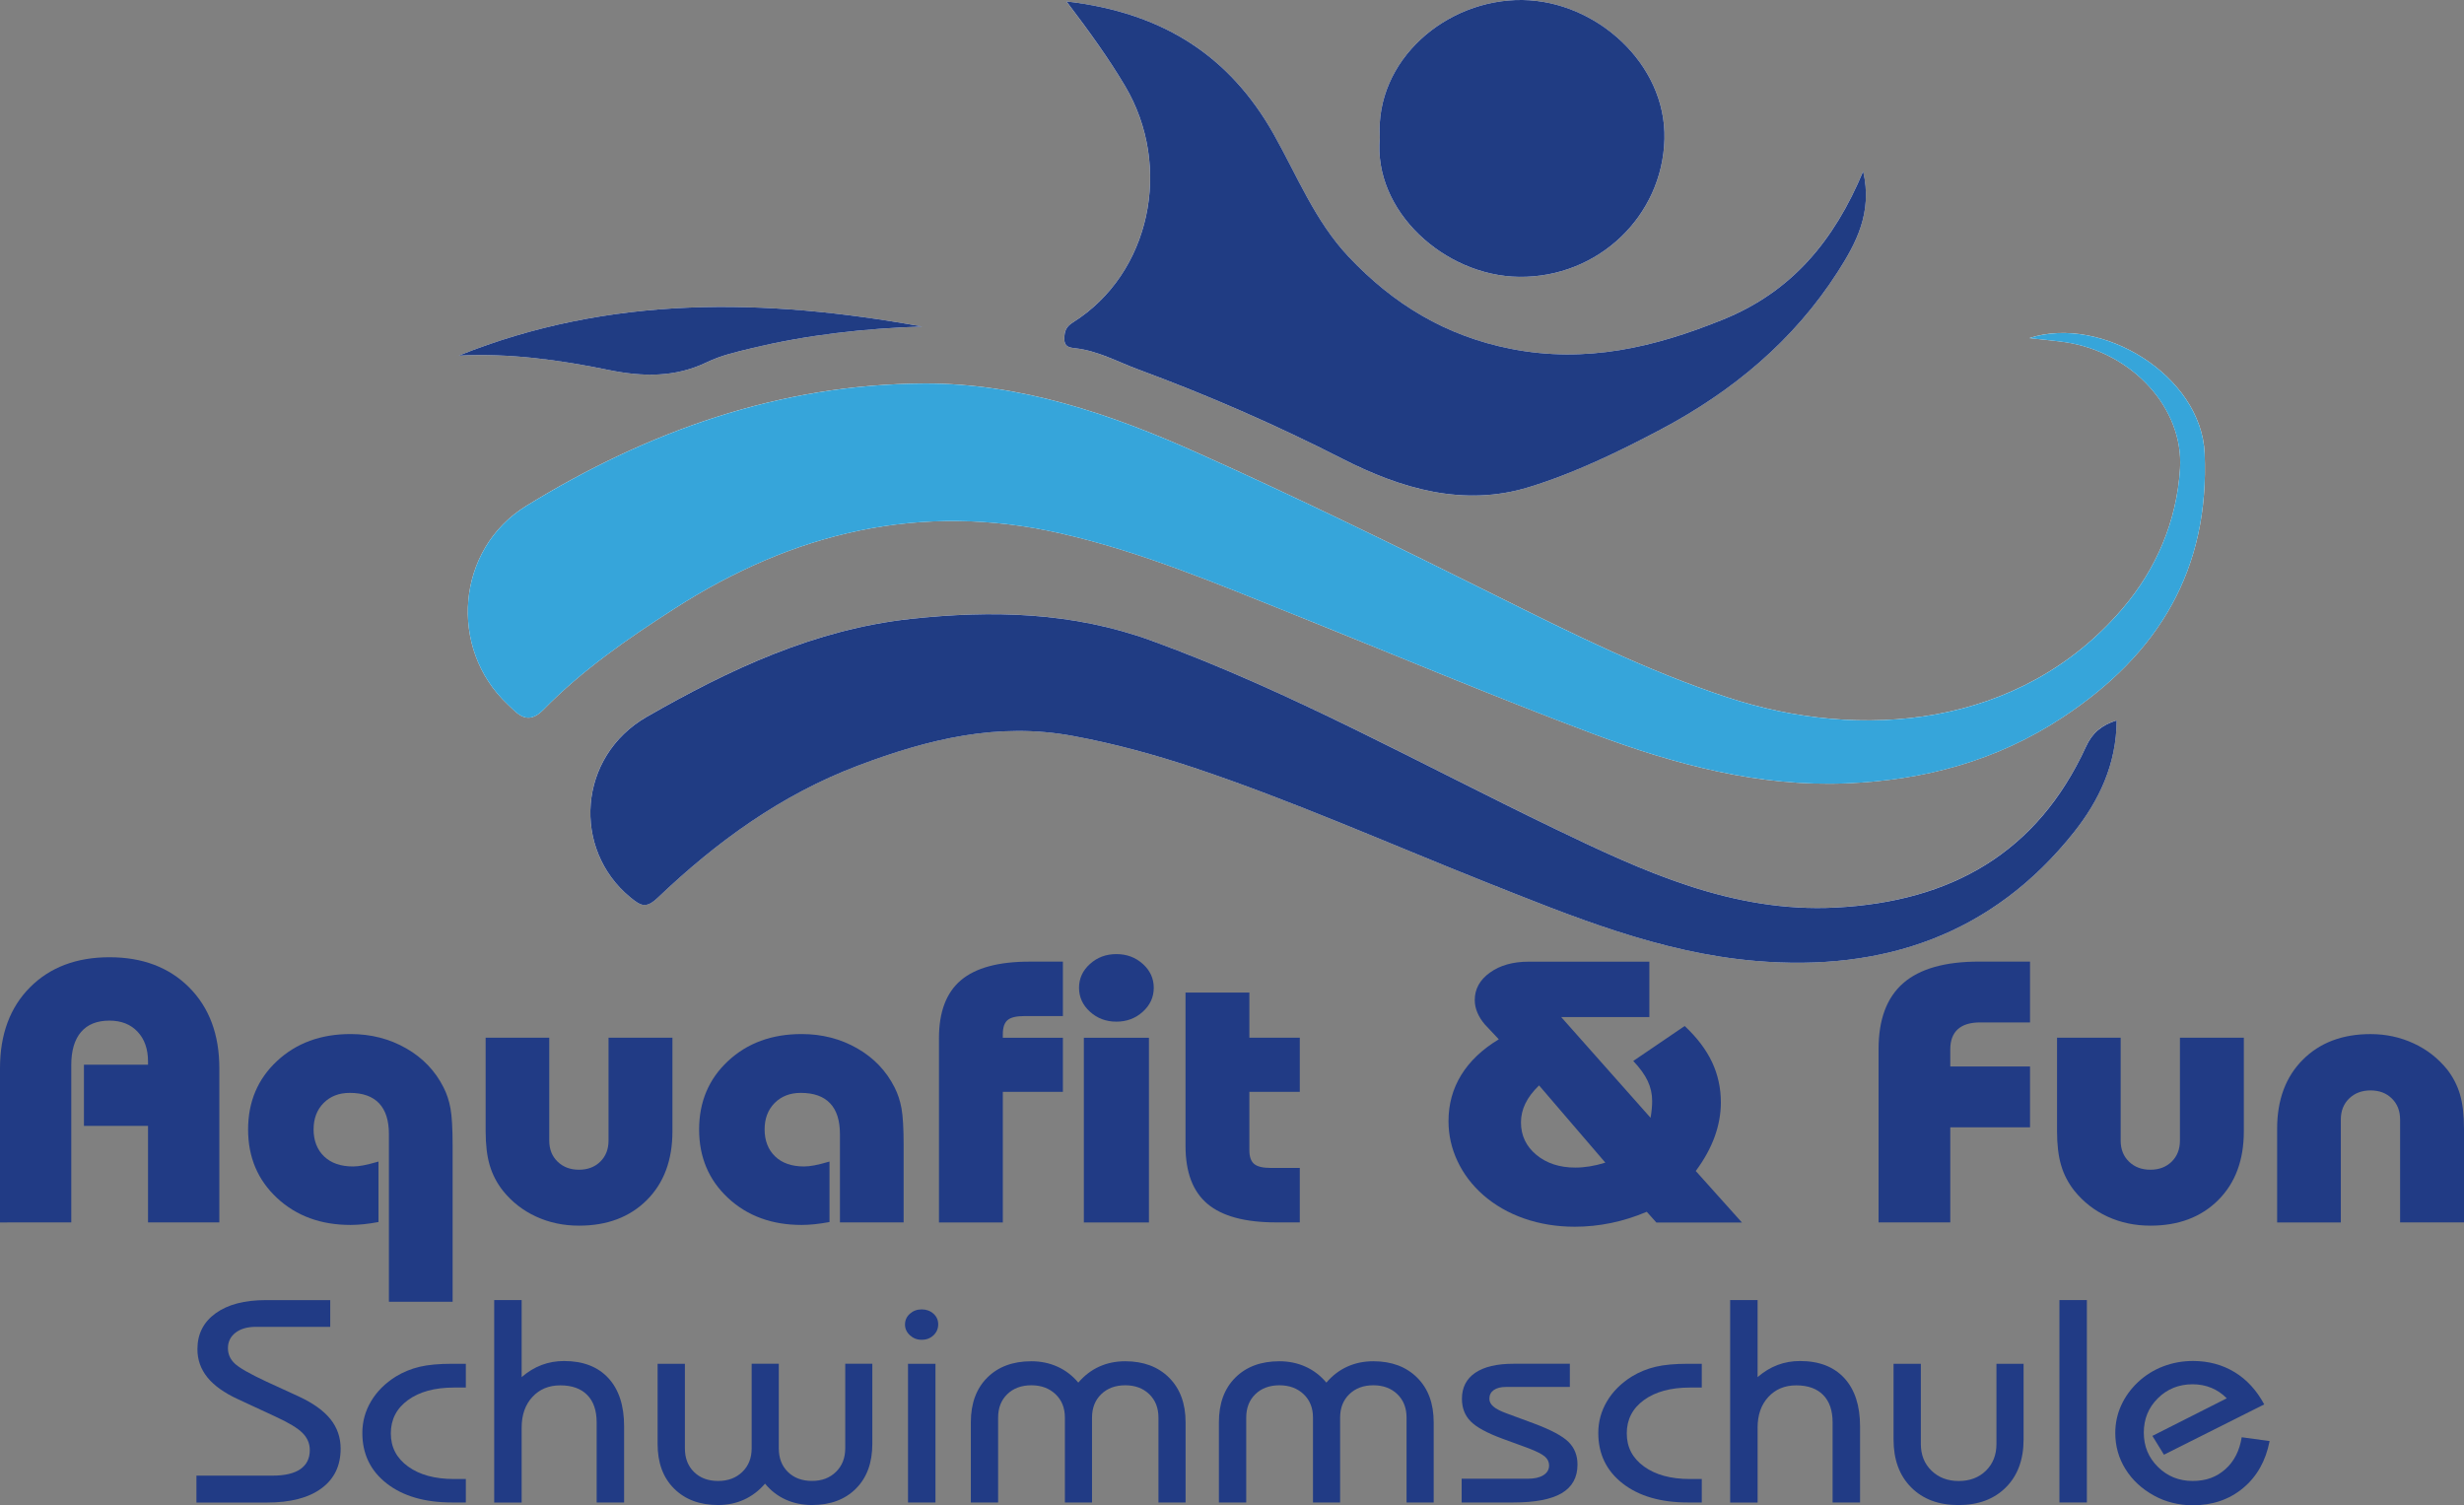 <?xml version="1.0" encoding="UTF-8"?>
<svg id="Ebene_1" data-name="Ebene 1" xmlns="http://www.w3.org/2000/svg" viewBox="0 0 618.54 377.88">
  <rect x="0" y="0" width="618.54" height="377.88" fill="#808080" stroke="none"/>
  <defs>
    <style>
      .cls-1 {
        fill: #fefeff;
      }

      .cls-2 {
        fill: #213b85;
      }

      .cls-3 {
        fill: #203c83;
      }

      .cls-4 {
        fill: #36a5da;
      }
    </style>
  </defs>
  <g>
    <path class="cls-2" d="M49.31,377.17v-6.74h19.14c3.05,0,5.37-.54,6.95-1.63,1.58-1.09,2.37-2.68,2.37-4.79,0-1.63-.61-3.06-1.82-4.28-1.21-1.22-3.49-2.6-6.83-4.13l-9.39-4.36c-3.44-1.58-6-3.41-7.67-5.48s-2.5-4.43-2.5-7.08c0-3.81,1.53-6.81,4.58-9.01,3.05-2.2,7.24-3.3,12.56-3.3h16.2v6.71h-18.67c-2.14,0-3.84.49-5.11,1.47-1.27.98-1.9,2.28-1.9,3.89,0,1.47.55,2.74,1.66,3.81,1.11,1.08,3.76,2.6,7.96,4.56l8.18,3.76c3.57,1.66,6.22,3.55,7.93,5.68s2.56,4.6,2.56,7.42c0,4.28-1.61,7.61-4.83,9.97-3.22,2.37-7.78,3.55-13.68,3.55h-17.69Z"/>
    <path class="cls-2" d="M116.94,348.32h-2.97c-4.83,0-8.68,1.05-11.55,3.14-2.87,2.09-4.31,4.88-4.31,8.36s1.44,6.23,4.33,8.32c2.88,2.09,6.73,3.14,11.53,3.14h2.97v5.89h-3.44c-6.86,0-12.34-1.59-16.42-4.77-4.08-3.18-6.12-7.41-6.12-12.69,0-2.84.73-5.49,2.19-7.95,1.46-2.46,3.54-4.53,6.22-6.21,1.88-1.14,3.88-1.95,5.99-2.45,2.11-.5,4.83-.75,8.14-.75h3.44v5.96Z"/>
    <path class="cls-2" d="M124.06,377.17v-50.81h6.89v19.34c1.59-1.37,3.27-2.39,5.03-3.05,1.76-.66,3.63-.99,5.62-.99,4.78,0,8.48,1.43,11.12,4.29,2.64,2.86,3.95,6.9,3.95,12.1v19.13h-6.89v-20.12c0-2.98-.79-5.28-2.37-6.88-1.58-1.61-3.83-2.41-6.75-2.41s-5.21.97-7.01,2.91c-1.8,1.94-2.7,4.51-2.7,7.7v18.81h-6.89Z"/>
    <path class="cls-2" d="M218.98,342.36v20.12c0,4.73-1.37,8.47-4.11,11.21-2.74,2.74-6.42,4.12-11.04,4.12-2.4,0-4.61-.46-6.61-1.37-2.01-.91-3.73-2.24-5.17-3.99-1.54,1.77-3.3,3.11-5.28,4.01-1.98.9-4.15,1.35-6.5,1.35-4.62,0-8.3-1.38-11.06-4.13s-4.13-6.49-4.13-11.2v-20.12h6.85v21.22c0,2.46.76,4.44,2.29,5.94,1.53,1.5,3.54,2.25,6.05,2.25s4.5-.76,6.07-2.27c1.57-1.51,2.35-3.49,2.35-5.93v-21.22h6.81v21.22c0,2.46.76,4.44,2.29,5.94,1.53,1.5,3.54,2.25,6.05,2.25s4.46-.76,6.01-2.27c1.55-1.51,2.33-3.49,2.33-5.93v-21.22h6.81Z"/>
    <path class="cls-2" d="M227.19,332.46c0-1.04.4-1.93,1.21-2.66.81-.73,1.8-1.1,2.97-1.1s2.16.36,2.96,1.08c.8.72,1.19,1.61,1.19,2.68s-.4,2-1.19,2.75c-.8.75-1.78,1.12-2.96,1.12s-2.13-.38-2.96-1.14c-.82-.76-1.23-1.67-1.23-2.73ZM227.94,377.17v-34.81h6.89v34.81h-6.89Z"/>
    <path class="cls-2" d="M243.71,377.17v-20.12c0-4.73,1.37-8.47,4.11-11.21,2.74-2.74,6.43-4.12,11.08-4.12,2.37,0,4.57.46,6.58,1.37,2.01.91,3.74,2.24,5.21,3.99,1.51-1.77,3.26-3.11,5.24-4.01,1.98-.9,4.16-1.35,6.54-1.35,4.59,0,8.26,1.38,11.02,4.13,2.75,2.76,4.13,6.49,4.13,11.2v20.12h-6.81v-21.29c0-2.44-.77-4.4-2.31-5.89s-3.55-2.24-6.03-2.24-4.49.75-6.03,2.24c-1.54,1.49-2.31,3.45-2.31,5.89v21.29h-6.81v-21.29c0-2.44-.78-4.4-2.35-5.89s-3.59-2.24-6.07-2.24-4.52.75-6.05,2.24-2.29,3.45-2.29,5.89v21.29h-6.85Z"/>
    <path class="cls-2" d="M305.98,377.17v-20.12c0-4.73,1.37-8.47,4.11-11.21,2.74-2.74,6.43-4.12,11.08-4.12,2.37,0,4.57.46,6.58,1.37,2.01.91,3.74,2.24,5.21,3.99,1.51-1.77,3.26-3.11,5.25-4.01,1.98-.9,4.16-1.35,6.54-1.35,4.59,0,8.26,1.38,11.02,4.13s4.13,6.49,4.13,11.2v20.12h-6.81v-21.29c0-2.44-.77-4.4-2.31-5.89-1.54-1.49-3.55-2.24-6.03-2.24s-4.49.75-6.03,2.24c-1.54,1.49-2.31,3.45-2.31,5.89v21.29h-6.81v-21.29c0-2.44-.78-4.4-2.35-5.89s-3.59-2.24-6.07-2.24-4.52.75-6.05,2.24-2.29,3.45-2.29,5.89v21.29h-6.85Z"/>
    <path class="cls-2" d="M366.92,371.21h16.59c1.67,0,2.98-.29,3.93-.89.95-.59,1.43-1.41,1.43-2.45,0-.88-.36-1.62-1.08-2.24-.72-.61-2.07-1.3-4.05-2.06l-6.58-2.41c-3.86-1.42-6.52-2.87-7.98-4.35s-2.19-3.37-2.19-5.66c0-2.84,1.11-5.01,3.33-6.53,2.22-1.51,5.4-2.27,9.55-2.27h14.21v5.82h-16.05c-1.3,0-2.32.26-3.05.78-.73.52-1.1,1.25-1.1,2.2,0,.71.33,1.35.98,1.92.65.57,1.73,1.14,3.25,1.7l6.93,2.56c4.31,1.61,7.21,3.16,8.71,4.65,1.5,1.49,2.25,3.38,2.25,5.68,0,3.22-1.32,5.61-3.95,7.17s-6.69,2.34-12.17,2.34h-12.96v-5.96Z"/>
    <path class="cls-2" d="M427.2,348.32h-2.97c-4.83,0-8.68,1.05-11.55,3.14-2.87,2.09-4.31,4.88-4.31,8.36s1.44,6.23,4.33,8.32c2.88,2.09,6.72,3.14,11.53,3.14h2.97v5.89h-3.44c-6.86,0-12.34-1.59-16.42-4.77-4.08-3.18-6.12-7.41-6.12-12.69,0-2.84.73-5.49,2.19-7.95s3.54-4.53,6.22-6.21c1.88-1.14,3.87-1.95,5.99-2.45,2.11-.5,4.83-.75,8.14-.75h3.44v5.96Z"/>
    <path class="cls-2" d="M434.32,377.17v-50.81h6.89v19.34c1.59-1.37,3.27-2.39,5.03-3.05,1.76-.66,3.63-.99,5.62-.99,4.77,0,8.48,1.43,11.12,4.29,2.63,2.86,3.95,6.9,3.95,12.1v19.13h-6.89v-20.12c0-2.98-.79-5.28-2.37-6.88s-3.83-2.41-6.75-2.41-5.21.97-7.01,2.91c-1.8,1.94-2.7,4.51-2.7,7.7v18.81h-6.89Z"/>
    <path class="cls-2" d="M507.98,342.36v18.99c0,5.06-1.48,9.07-4.44,12.03-2.96,2.96-6.93,4.44-11.92,4.44s-8.91-1.48-11.86-4.44-4.42-6.97-4.42-12.03v-18.99h6.85v20.12c0,2.74.89,4.98,2.68,6.71,1.79,1.73,4.06,2.59,6.83,2.59s5.07-.86,6.83-2.59c1.76-1.73,2.64-3.96,2.64-6.71v-20.12h6.81Z"/>
    <path class="cls-2" d="M516.98,377.17v-50.81h6.89v50.81h-6.89Z"/>
    <path class="cls-2" d="M569.74,361.77c-.97,4.97-3.18,8.89-6.65,11.78-3.47,2.89-7.7,4.33-12.68,4.33-1.7,0-3.37-.21-5.03-.62-1.66-.41-3.22-1.02-4.68-1.83-3.08-1.7-5.47-3.93-7.16-6.67-1.7-2.74-2.54-5.76-2.54-9.05,0-2.41.49-4.71,1.47-6.88s2.39-4.14,4.25-5.89c1.85-1.73,3.96-3.04,6.32-3.94,2.36-.9,4.85-1.35,7.46-1.35,3.89,0,7.36.93,10.43,2.79,3.07,1.86,5.55,4.56,7.46,8.11l-25.17,12.63-2.9-4.72,18.67-9.44c-1.15-1.16-2.44-2.03-3.88-2.63-1.44-.59-3-.89-4.7-.89-3.44,0-6.35,1.17-8.71,3.5s-3.54,5.21-3.54,8.64,1.19,6.28,3.56,8.62c2.37,2.34,5.27,3.51,8.69,3.51s5.99-.98,8.2-2.93,3.58-4.63,4.13-8.04l7.01.96Z"/>
  </g>
  <g>
    <path class="cls-1" d="M509.45,84.87c4.31.49,6.74.69,9.15,1.05,16.66,2.54,29.58,16.56,28.66,31.67-.8,13.26-6.02,25.32-14.42,35.16-25.71,30.13-65.99,33.25-99.22,22.3-20.17-6.65-39.08-16.07-58.04-25.51-24.84-12.37-49.78-24.58-75.09-35.92-21.73-9.73-44.44-17.47-68.55-17.35-36.2.17-69.34,11.95-99.84,30.73-17.66,10.87-19.54,35.87-4.68,49.8,2.45,2.3,4.92,5.54,9.06,1.3,9.71-9.94,21.08-17.76,32.79-25.29,29.84-19.2,61.87-26.82,96.75-18.97,20.4,4.59,39.7,12.78,59.07,20.52,25.01,10,49.83,20.49,75.05,29.93,20.34,7.62,41.42,13.27,63.4,12.35,19.35-.81,37.45-5.49,54.27-16.57,24.3-16.02,36.84-37.24,35.62-66.26-.82-19.52-25.83-34.83-43.98-28.95ZM531.35,180.82c-3.91,1.24-6.15,3.19-7.71,6.6-12.29,26.74-33.92,38.87-62.8,40.39-25.92,1.36-48.45-9.13-70.64-19.82-33.52-16.15-66.02-34.37-101.14-47.17-19.8-7.22-40.08-7.69-60.53-5.46-24.01,2.62-45.43,12.68-66.12,24.54-17.45,10.01-18.81,33.3-4.24,45.31,2.73,2.25,4,2.94,7,.08,14.73-14.02,30.94-25.82,50.27-33.12,17.52-6.62,35.04-10.96,54.01-7.41,10.29,1.93,20.24,4.62,30.14,7.92,24.84,8.29,48.73,18.95,73.02,28.61,22.09,8.78,44.04,17.88,68.11,19.93,32.13,2.73,59.45-6.61,79.87-32.28,6.32-7.95,10.71-17.11,10.75-28.13ZM267.71.36c6.02,7.92,10.6,14.35,14.66,21.15,12.11,20.31,6.41,47.21-13.05,59.43-1.82,1.15-2.12,2.28-2.15,4.05-.04,2.05,1.18,2.26,2.79,2.44,5.62.62,10.54,3.39,15.73,5.3,17.49,6.46,34.56,13.89,51.16,22.38,14.89,7.61,30.59,12.23,47.01,7.16,11.39-3.51,22.37-8.81,32.94-14.41,17.99-9.52,33.45-22.34,44.52-39.62,4.57-7.14,8.79-14.85,6.38-25.23-7.3,17.48-17.95,30.23-35.19,37.21-17.23,6.98-34.34,11.05-53.17,7.36-16.47-3.23-29.63-11.26-40.82-23.15-8.42-8.94-12.9-20.3-18.82-30.8-10.94-19.41-27.57-30.47-52-33.27ZM346.37,34.59c-1.73,18.39,16.28,34.68,34.96,34.91,19.88.25,36.02-15.28,36.5-34.61C418.29,16.04,400.7.25,382.19,0c-19.12-.25-37.06,15.06-35.82,34.59ZM115.15,89.27c12.82-.65,25.3,1.07,37.57,3.59,8.65,1.77,16.78,1.9,24.72-1.92,3.57-1.72,7.32-2.56,11.1-3.48,14.1-3.42,28.44-5,42.94-5.49-39.33-7.11-78.28-7.98-116.32,7.3Z"/>
    <path class="cls-4" d="M509.45,84.87c18.15-5.88,43.16,9.43,43.98,28.95,1.22,29.03-11.32,50.24-35.62,66.26-16.82,11.08-34.92,15.77-54.27,16.57-21.97.91-43.05-4.74-63.4-12.35-25.22-9.44-50.04-19.94-75.05-29.93-19.38-7.75-38.67-15.93-59.07-20.52-34.88-7.85-66.91-.24-96.75,18.97-11.71,7.53-23.08,15.35-32.79,25.29-4.14,4.24-6.61,1.01-9.06-1.3-14.86-13.94-12.98-38.93,4.68-49.8,30.5-18.78,63.64-30.56,99.84-30.73,24.11-.12,46.83,7.62,68.55,17.35,25.32,11.34,50.26,23.55,75.09,35.92,18.95,9.44,37.87,18.86,58.04,25.51,33.23,10.95,73.52,7.83,99.22-22.3,8.4-9.84,13.62-21.91,14.42-35.16.91-15.11-12.01-29.14-28.66-31.67-2.41-.37-4.84-.56-9.15-1.05Z"/>
    <path class="cls-3" d="M531.35,180.82c-.04,11.01-4.43,20.18-10.75,28.13-20.43,25.67-47.74,35.01-79.87,32.28-24.07-2.05-46.02-11.14-68.11-19.93-24.29-9.66-48.18-20.32-73.02-28.61-9.9-3.3-19.85-6-30.14-7.92-18.98-3.55-36.49.79-54.01,7.41-19.33,7.3-35.54,19.1-50.27,33.12-3,2.86-4.27,2.17-7-.08-14.57-12.01-13.21-35.3,4.24-45.31,20.69-11.86,42.11-21.92,66.12-24.54,20.44-2.23,40.73-1.76,60.53,5.46,35.12,12.8,67.62,31.03,101.14,47.17,22.19,10.69,44.72,21.18,70.64,19.82,28.89-1.51,50.52-13.65,62.8-40.39,1.56-3.4,3.8-5.35,7.71-6.6Z"/>
    <path class="cls-3" d="M267.71.36c24.43,2.81,41.05,13.87,52,33.27,5.92,10.5,10.4,21.86,18.82,30.8,11.2,11.89,24.36,19.92,40.82,23.15,18.82,3.69,35.94-.38,53.17-7.36,17.24-6.98,27.89-19.73,35.19-37.21,2.41,10.37-1.81,18.09-6.38,25.23-11.07,17.29-26.52,30.1-44.52,39.62-10.58,5.6-21.55,10.9-32.94,14.41-16.42,5.06-32.12.45-47.01-7.16-16.6-8.48-33.67-15.92-51.16-22.38-5.19-1.92-10.11-4.68-15.73-5.3-1.61-.18-2.83-.39-2.79-2.44.04-1.77.33-2.91,2.15-4.05,19.46-12.22,25.16-39.12,13.05-59.43-4.06-6.81-8.64-13.23-14.66-21.15Z"/>
    <path class="cls-3" d="M346.37,34.59C345.13,15.06,363.07-.25,382.19,0c18.51.24,36.1,16.03,35.64,34.89-.48,19.33-16.62,34.85-36.5,34.61-18.68-.23-36.68-16.52-34.96-34.91Z"/>
    <path class="cls-3" d="M115.15,89.27c38.04-15.28,76.99-14.41,116.32-7.3-14.5.49-28.84,2.07-42.94,5.49-3.77.91-7.53,1.76-11.1,3.48-7.94,3.83-16.07,3.69-24.72,1.92-12.27-2.51-24.75-4.24-37.57-3.59Z"/>
  </g>
  <g>
    <path class="cls-2" d="M0,306.87v-38.68c0-8.5,2.5-15.28,7.51-20.32,5.01-5.04,11.67-7.57,19.97-7.57s14.98,2.53,20.02,7.59c5.04,5.06,7.56,11.83,7.56,20.3v38.68h-17.9v-24.23h-16.09v-15.36h16.09v-.78c0-3.14-.87-5.64-2.62-7.5-1.75-1.86-4.1-2.79-7.06-2.79-3.13,0-5.51.95-7.14,2.86-1.63,1.91-2.45,4.67-2.45,8.3v39.5H0Z"/>
    <path class="cls-2" d="M97.63,326.8v-42.11c0-3.41-.82-5.99-2.47-7.73-1.65-1.74-4.1-2.61-7.36-2.61-2.69,0-4.88.85-6.56,2.54-1.68,1.69-2.52,3.91-2.52,6.65s.88,5.09,2.65,6.77c1.76,1.68,4.18,2.51,7.24,2.51.74,0,1.6-.09,2.57-.27.97-.18,2.25-.5,3.83-.96v15.18c-1.31.24-2.56.43-3.73.55-1.18.12-2.27.18-3.28.18-7.46,0-13.62-2.26-18.46-6.77-4.84-4.51-7.26-10.24-7.26-17.19s2.42-12.68,7.26-17.19c4.84-4.51,10.99-6.77,18.46-6.77,5.14,0,9.8,1.2,13.97,3.59,4.17,2.39,7.29,5.66,9.38,9.81.81,1.59,1.39,3.35,1.74,5.28.35,1.94.53,5.01.53,9.21v39.32h-15.99Z"/>
    <path class="cls-2" d="M137.88,260.5v25.83c0,2.17.7,3.93,2.09,5.28,1.4,1.36,3.19,2.03,5.37,2.03s3.97-.68,5.35-2.03c1.38-1.36,2.07-3.12,2.07-5.28v-25.83h16.04v23.5c0,7.22-2.14,12.98-6.43,17.26-4.29,4.28-9.96,6.42-17.02,6.42-3.87,0-7.45-.75-10.74-2.26-3.3-1.51-6.09-3.68-8.37-6.52-1.51-1.92-2.61-4.04-3.3-6.36-.69-2.32-1.03-5.17-1.03-8.55v-23.5h15.99Z"/>
    <path class="cls-2" d="M210.85,306.87v-22.18c0-3.41-.82-5.99-2.47-7.73-1.65-1.74-4.1-2.61-7.36-2.61-2.69,0-4.88.85-6.56,2.54-1.68,1.69-2.52,3.91-2.52,6.65s.88,5.09,2.65,6.77c1.76,1.68,4.18,2.51,7.24,2.51.74,0,1.6-.09,2.57-.27.97-.18,2.25-.5,3.83-.96v15.18c-1.31.24-2.56.43-3.73.55-1.18.12-2.27.18-3.28.18-7.46,0-13.62-2.26-18.46-6.77-4.84-4.51-7.26-10.24-7.26-17.19s2.42-12.68,7.26-17.19c4.84-4.51,10.99-6.77,18.46-6.77,5.14,0,9.8,1.2,13.97,3.59,4.17,2.39,7.29,5.66,9.38,9.81.81,1.59,1.39,3.35,1.74,5.28.35,1.94.53,5.01.53,9.21v19.39h-15.99Z"/>
    <path class="cls-2" d="M235.71,306.87v-46.27c0-6.58,1.84-11.43,5.52-14.54,3.68-3.11,9.42-4.66,17.22-4.66h8.37v13.67h-9.73c-1.98,0-3.37.34-4.16,1.01-.79.67-1.19,1.84-1.19,3.52v.91h15.08v13.58h-15.08v32.78h-16.04Z"/>
    <path class="cls-2" d="M270.87,247.97c0-2.35.92-4.34,2.75-5.99,1.83-1.65,4.04-2.47,6.63-2.47s4.8.82,6.63,2.47c1.83,1.65,2.75,3.64,2.75,5.99s-.92,4.35-2.75,6.01c-1.83,1.66-4.04,2.49-6.63,2.49s-4.8-.83-6.63-2.49c-1.83-1.66-2.75-3.67-2.75-6.01ZM272.08,306.87v-46.36h16.34v46.36h-16.34Z"/>
    <path class="cls-2" d="M297.59,249.16h16.04v11.34h12.66v13.58h-12.66v14.63c0,1.65.39,2.8,1.19,3.47.79.67,2.18,1.01,4.16,1.01h7.31v13.67h-5.95c-7.8,0-13.54-1.55-17.22-4.64-3.68-3.09-5.52-7.95-5.52-14.56v-38.5Z"/>
    <path class="cls-2" d="M376.22,260.87l-3.48-3.7c-.81-.94-1.43-1.94-1.87-2.97-.44-1.04-.66-2.09-.66-3.15,0-2.77,1.27-5.08,3.81-6.9,2.54-1.83,5.79-2.74,9.76-2.74h30.26v13.9h-22.14l22.44,25.29c.13-.76.24-1.49.3-2.19.07-.7.1-1.39.1-2.06,0-1.74-.37-3.4-1.11-4.98-.74-1.58-1.95-3.26-3.63-5.03l12.91-8.78c3.09,2.9,5.38,5.91,6.86,9.05,1.48,3.14,2.22,6.52,2.22,10.15,0,2.87-.52,5.73-1.56,8.6-1.04,2.87-2.62,5.73-4.74,8.6l11.6,12.94h-21.48l-2.42-2.7c-2.96,1.25-5.94,2.19-8.95,2.81-3.01.62-6.04.94-9.1.94-4.54,0-8.77-.69-12.71-2.06s-7.38-3.35-10.34-5.94c-2.79-2.47-4.93-5.3-6.43-8.5-1.5-3.2-2.24-6.54-2.24-10.01,0-4.27,1.07-8.13,3.2-11.59,2.13-3.46,5.27-6.44,9.41-8.94ZM386.35,272.48c-1.55,1.49-2.69,3-3.43,4.53-.74,1.52-1.11,3.11-1.11,4.75,0,3.29,1.29,6.01,3.86,8.14,2.57,2.13,5.83,3.2,9.76,3.2,1.18,0,2.39-.1,3.63-.3,1.24-.2,2.55-.51,3.93-.94l-16.64-19.39Z"/>
    <path class="cls-2" d="M471.58,306.87v-43.53c0-7.44,2.07-12.95,6.2-16.55,4.14-3.6,10.47-5.4,19.01-5.4h12.81v15.27h-12.51c-2.49,0-4.36.57-5.62,1.71s-1.89,2.83-1.89,5.05v4.3h20.02v15.27h-20.02v23.87h-18Z"/>
    <path class="cls-2" d="M532.35,260.5v25.83c0,2.17.7,3.93,2.09,5.28,1.39,1.36,3.19,2.03,5.37,2.03s3.97-.68,5.35-2.03c1.38-1.36,2.07-3.12,2.07-5.28v-25.83h16.04v23.5c0,7.22-2.14,12.98-6.43,17.26-4.29,4.28-9.96,6.42-17.02,6.42-3.87,0-7.45-.75-10.74-2.26s-6.08-3.68-8.37-6.52c-1.51-1.92-2.62-4.04-3.3-6.36-.69-2.32-1.03-5.17-1.03-8.55v-23.5h15.99Z"/>
    <path class="cls-2" d="M602.5,306.87v-25.83c0-2.16-.69-3.92-2.07-5.28-1.38-1.36-3.16-2.03-5.35-2.03s-3.98.68-5.37,2.03c-1.4,1.36-2.09,3.12-2.09,5.28v25.83h-15.99v-23.5c0-7.25,2.14-13.03,6.43-17.33,4.29-4.3,9.96-6.45,17.02-6.45,3.83,0,7.42.77,10.77,2.31,3.35,1.54,6.16,3.73,8.45,6.56,1.48,1.89,2.55,3.98,3.23,6.26.67,2.29,1.01,5.17,1.01,8.64v23.5h-16.04Z"/>
  </g>
</svg>